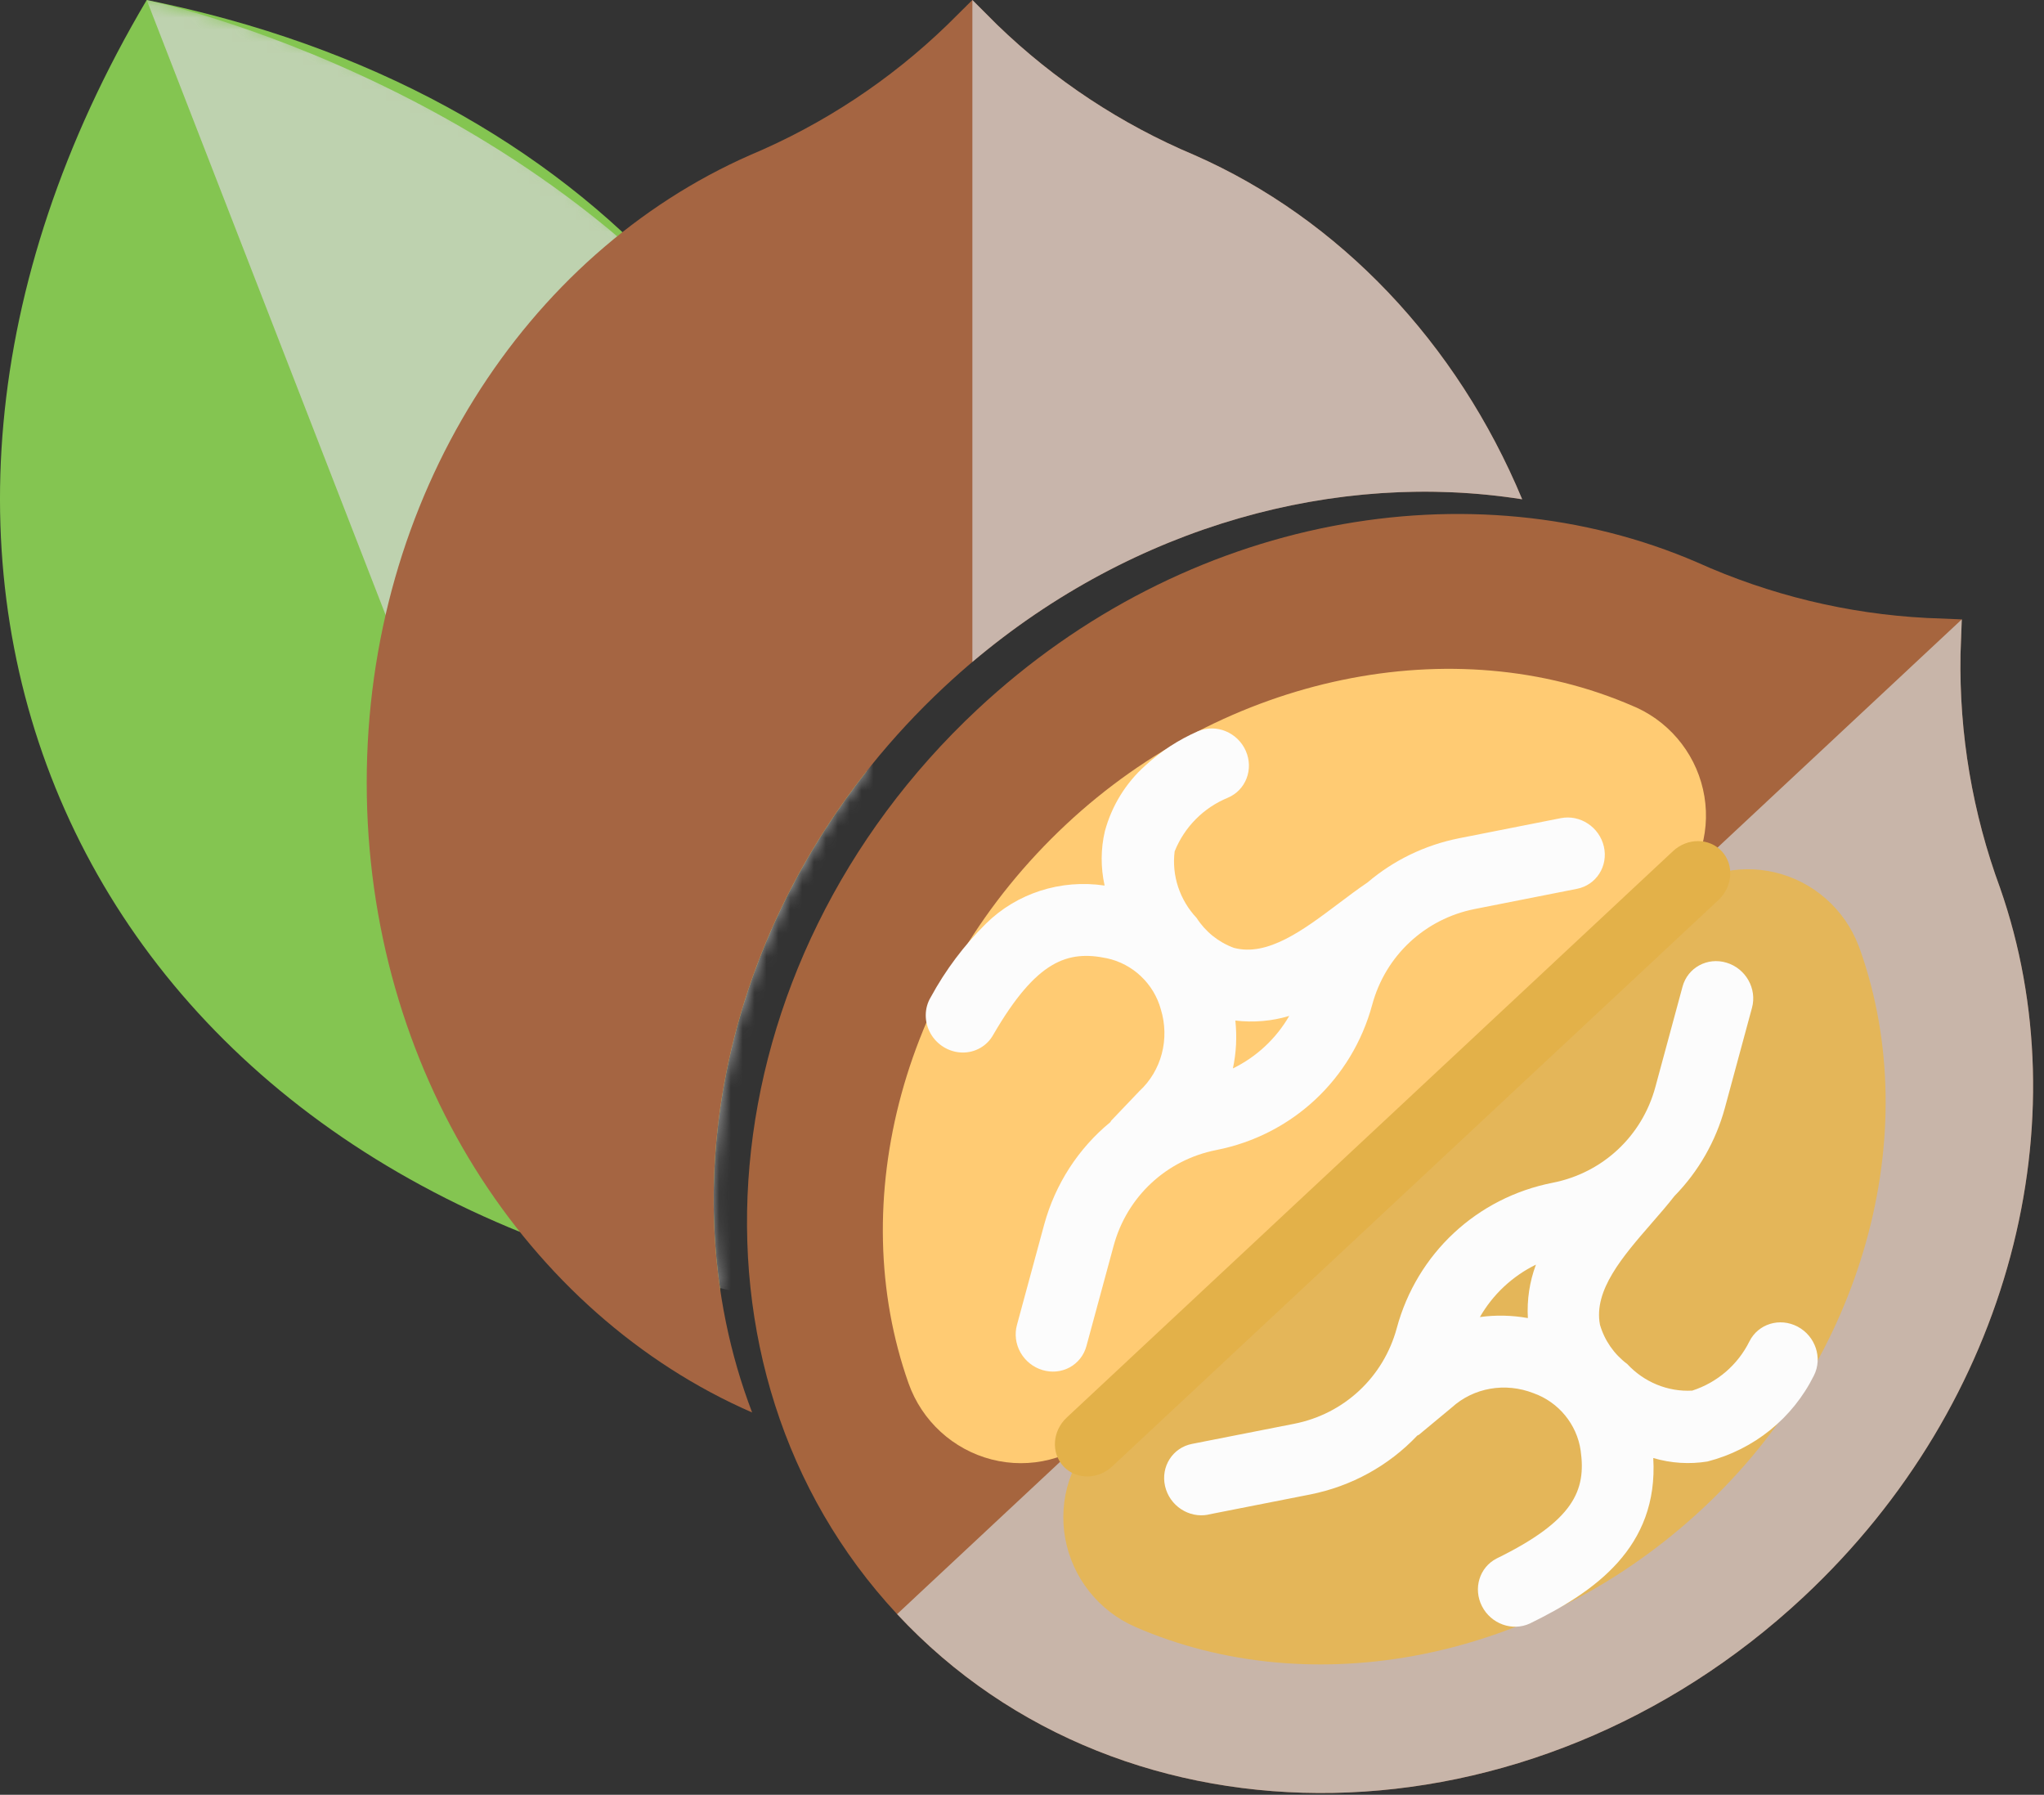 <svg width="172" height="151" viewBox="0 0 172 151" fill="none" xmlns="http://www.w3.org/2000/svg">
<rect x="0" y="0" width="172" height="151" fill="#333333" stroke="none"/>
<path fill-rule="evenodd" clip-rule="evenodd" d="M12.346 0C-15.963 47.779 6.194 97.678 60.594 108.66C60.603 108.645 60.612 108.63 60.62 108.615C58.422 93.923 62.648 77.92 72.917 64.897C72.096 33.718 49.907 7.582 12.346 0Z" fill="#84C551"/>
<mask id="mask0" mask-type="alpha" maskUnits="userSpaceOnUse" x="0" y="0" width="73" height="109">
<path fill-rule="evenodd" clip-rule="evenodd" d="M12.346 0C-15.963 47.779 6.194 97.678 60.594 108.66C60.603 108.645 60.612 108.63 60.62 108.615C58.422 93.923 62.648 77.92 72.917 64.897C72.096 33.718 49.907 7.582 12.346 0Z" fill="white"/>
</mask>
<g mask="url(#mask0)">
<g style="mix-blend-mode:multiply">
<path fill-rule="evenodd" clip-rule="evenodd" d="M12.346 0C12.346 0 47.562 7.349 66.264 35.92C84.967 64.49 87.903 114.28 87.903 114.28L53.888 106.92L12.346 0Z" fill="#D8D8D8" fill-opacity="0.7"/>
</g>
</g>
<path fill-rule="evenodd" clip-rule="evenodd" d="M79.725 2.08L81.824 0L83.922 2.096C88.723 6.741 94.349 10.455 100.51 13.046C112.703 18.404 122.602 28.828 128.09 42.006C111.676 39.42 93.474 44.7 79.445 57.805C61.501 74.566 55.745 99.082 63.291 118.834C44.307 110.561 30.859 89.955 30.859 65.845C30.859 41.815 44.245 21.348 63.122 13.046C69.291 10.452 74.921 6.733 79.725 2.08Z" fill="#A56542"/>
<g style="mix-blend-mode:multiply">
<path fill-rule="evenodd" clip-rule="evenodd" d="M81.824 55.69V0L83.922 2.096C88.723 6.741 94.349 10.455 100.51 13.046C112.703 18.404 122.602 28.828 128.09 42.006C112.59 39.564 95.494 44.137 81.824 55.69Z" fill="#D8D8D8" fill-opacity="0.7"/>
</g>
<path d="M164.974 55.064L165.082 52.109L162.132 51.99C155.459 51.645 148.903 50.056 142.803 47.307C123.866 39.138 99.795 43.289 82.25 59.679C59.321 81.096 56.292 115.177 75.489 135.798C94.686 156.419 128.837 155.77 151.766 134.352C169.311 117.963 175.125 94.199 168.301 74.696C165.985 68.412 164.857 61.755 164.974 55.064Z" fill="#A6653E"/>
<g style="mix-blend-mode:multiply">
<path fill-rule="evenodd" clip-rule="evenodd" d="M164.974 55.064L165.082 52.109L75.489 135.798C94.686 156.419 128.837 155.77 151.766 134.352C169.311 117.963 175.125 94.199 168.301 74.696C165.985 68.412 164.857 61.755 164.974 55.064Z" fill="#D8D8D8" fill-opacity="0.7"/>
</g>
<path d="M92.556 120.496C90.123 122.759 86.698 123.62 83.45 122.789C80.202 121.956 77.569 119.542 76.45 116.37C71.073 101.169 75.818 82.338 89.74 69.333C103.154 56.803 122.332 52.822 137.459 59.422L137.621 59.491L137.753 59.549C140.758 60.941 142.887 63.743 143.424 67.008C143.962 70.272 142.836 73.566 140.425 75.782L92.556 120.496Z" fill="#FFCB73"/>
<path d="M92.565 120.488C90.139 122.76 89.037 126.123 89.637 129.43C90.238 132.736 92.46 135.538 95.541 136.879C110.311 143.305 129.397 139.877 143.319 126.873C156.733 114.343 162.035 95.457 156.517 79.88L156.453 79.72L156.404 79.584C155.228 76.487 152.589 74.165 149.378 73.4C146.167 72.633 142.809 73.525 140.434 75.774L92.565 120.488Z" fill="#E4B659"/>
<g style="mix-blend-mode:soft-light">
<path fill-rule="evenodd" clip-rule="evenodd" d="M110.272 125.728L101.679 127.42L101.669 127.43C100.041 127.75 98.415 126.676 98.039 125.032C97.662 123.389 98.677 121.797 100.306 121.477L108.899 119.786C113.098 118.963 116.421 115.866 117.537 111.735C119.23 105.46 124.277 100.757 130.658 99.506C134.858 98.682 138.18 95.586 139.296 91.455L141.584 83.006C142.016 81.404 143.676 80.503 145.29 80.994C146.905 81.483 147.863 83.179 147.43 84.78L145.142 93.228C144.375 96.029 142.917 98.57 140.903 100.624C140.328 101.364 139.663 102.129 138.975 102.918L138.958 102.939C136.562 105.696 134.079 108.555 134.635 111.452C135.016 112.769 135.825 113.934 136.931 114.758C138.347 116.288 140.361 117.111 142.399 116.994C144.504 116.315 146.234 114.827 147.214 112.848C147.954 111.373 149.768 110.82 151.268 111.612C152.766 112.405 153.382 114.244 152.643 115.717C150.851 119.323 147.598 121.951 143.683 122.958C142.171 123.205 140.61 123.106 139.12 122.666C139.568 130.19 134.175 133.933 128.73 136.59C127.255 137.267 125.47 136.621 124.708 135.136C123.948 133.65 124.489 131.869 125.929 131.123C132.464 127.926 133.478 125.372 133.011 122.042C132.696 119.836 131.157 117.96 129.048 117.213C126.66 116.278 123.997 116.745 122.154 118.423L119.402 120.707C119.381 120.724 119.357 120.733 119.332 120.742C119.305 120.752 119.279 120.762 119.257 120.782C116.857 123.315 113.727 125.037 110.272 125.728ZM128.568 110.892C128.481 109.35 128.713 107.818 129.249 106.391L129.243 106.397C127.266 107.367 125.631 108.897 124.532 110.805C125.865 110.622 127.228 110.652 128.568 110.892Z" fill="#FCFCFC"/>
</g>
<g style="mix-blend-mode:soft-light">
<path fill-rule="evenodd" clip-rule="evenodd" d="M90.01 115.041C89.315 115.418 88.489 115.497 87.714 115.262C86.935 115.027 86.272 114.496 85.87 113.782C85.469 113.069 85.363 112.233 85.577 111.463L87.868 103.018C88.798 99.623 90.737 96.624 93.433 94.408C93.45 94.389 93.461 94.365 93.472 94.343C93.484 94.316 93.497 94.289 93.519 94.269L95.874 91.801C97.746 90.075 98.445 87.403 97.679 84.902C97.082 82.749 95.321 81.087 93.144 80.621C89.86 79.937 87.236 80.764 83.585 87.049C83.065 87.997 82.063 88.572 80.966 88.551C79.87 88.529 78.851 87.914 78.304 86.945C77.756 85.975 77.767 84.803 78.33 83.879C79.566 81.606 81.123 79.531 82.957 77.717C85.564 75.143 89.251 73.957 92.952 74.503C92.614 72.982 92.622 71.416 92.976 69.921C93.556 67.787 94.73 65.879 96.364 64.418C97.68 63.206 99.191 62.223 100.838 61.509C102.363 60.879 104.152 61.625 104.832 63.173C105.513 64.725 104.829 66.491 103.304 67.122C101.269 67.963 99.668 69.58 98.846 71.626C98.586 73.648 99.266 75.712 100.693 77.228C101.436 78.387 102.541 79.274 103.828 79.744C106.668 80.508 109.699 78.227 112.624 76.026L112.645 76.01C113.474 75.385 114.282 74.778 115.069 74.248C117.262 72.378 119.9 71.101 122.75 70.529L131.338 68.833C132.965 68.512 134.589 69.584 134.965 71.226C135.34 72.869 134.325 74.46 132.697 74.779L124.109 76.475C119.91 77.301 116.588 80.397 115.471 84.526C113.774 90.797 108.728 95.501 102.351 96.754C98.152 97.58 94.83 100.676 93.712 104.805L91.421 113.249C91.213 114.018 90.706 114.663 90.01 115.041ZM103.747 89.889C105.734 88.918 107.381 87.384 108.488 85.471C107.029 85.91 105.487 86.044 103.953 85.861C104.098 87.212 104.029 88.573 103.747 89.889Z" fill="#FCFCFC"/>
</g>
<path d="M89.764 119.262L140.78 71.608C141.989 70.478 143.827 70.482 144.884 71.617C145.94 72.752 145.816 74.589 144.606 75.719L93.59 123.373C92.381 124.503 90.543 124.499 89.487 123.364C88.43 122.229 88.554 120.392 89.764 119.262Z" fill="#E3B149"/>
</svg>
